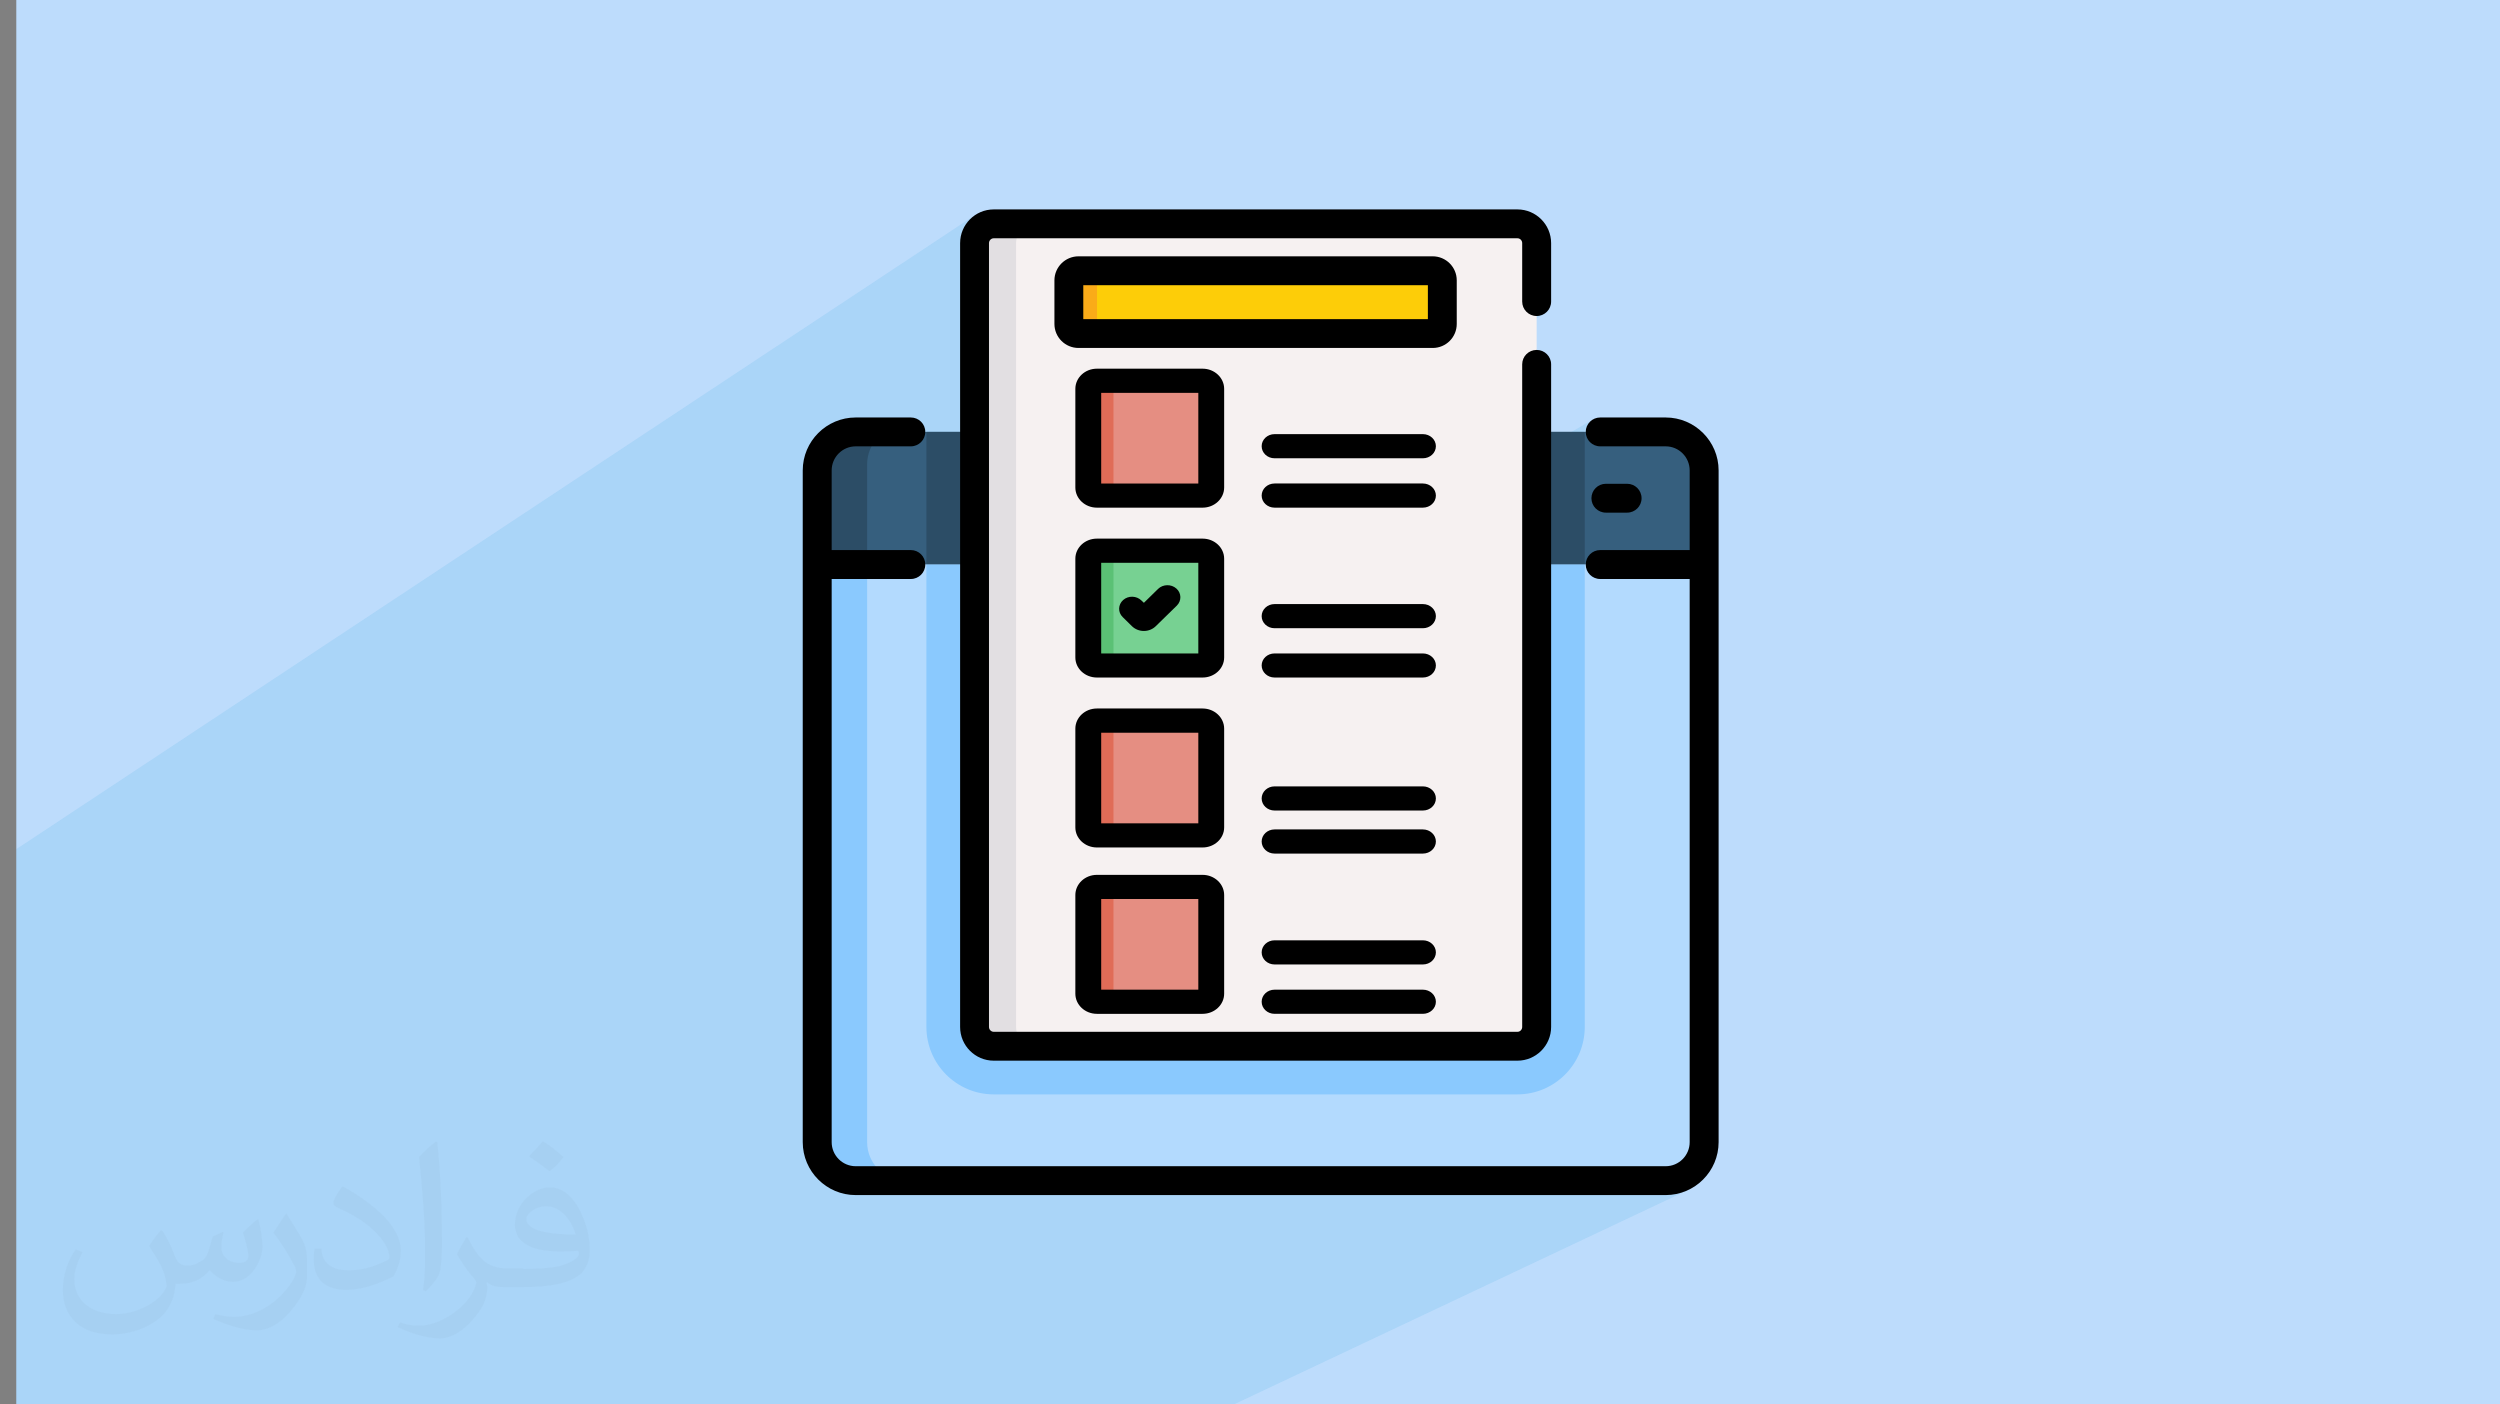 <?xml version="1.0" encoding="UTF-8"?>
<!DOCTYPE svg PUBLIC "-//W3C//DTD SVG 1.1//EN" "http://www.w3.org/Graphics/SVG/1.1/DTD/svg11.dtd">
<!-- Creator: CorelDRAW 2017 -->
<svg xmlns="http://www.w3.org/2000/svg" xml:space="preserve" width="356px" height="200px" version="1.1" style="shape-rendering:geometricPrecision; text-rendering:geometricPrecision; image-rendering:optimizeQuality; fill-rule:evenodd; clip-rule:evenodd"
viewBox="0 0 356000 200000"
 xmlns:xlink="http://www.w3.org/1999/xlink"
 enable-background="new 0 0 512 512">
 <rect x="0" y="0" width="356000" height="200000" fill="#808080" stroke="none"/>
 <defs>
  <style type="text/css">
   <![CDATA[
    .fil15 {fill:black}
    .fil5 {fill:#2C4D66}
    .fil3 {fill:#365F7E}
    .fil14 {fill:#5BC175}
    .fil13 {fill:#77D192}
    .fil6 {fill:#8AC9FE}
    .fil4 {fill:#B3DAFE}
    .fil0 {fill:#BDDCFC}
    .fil10 {fill:#E06C57}
    .fil8 {fill:#E2DFE2}
    .fil9 {fill:#E58E82}
    .fil7 {fill:#F6F1F1}
    .fil12 {fill:#FAAB18}
    .fil11 {fill:#FDCD08}
    .fil2 {fill:#373435;fill-opacity:0.031}
    .fil1 {fill:#0098DA;fill-opacity:0.102}
   ]]>
  </style>
 </defs>
 <g id="Layer_x0020_1">
  <polygon class="fil0" points="2320,0 358150,0 358150,200000 2320,200000 "/>
  <polygon class="fil1" points="226720,59800 216760,65570 216760,51880 216810,51470 216930,51090 217110,50740 217370,50430 217670,50180 198070,61820 191240,61820 219970,44650 219620,44830 219230,44960 218820,45000 218400,44960 218020,44830 217670,44650 217370,44390 217110,44090 216930,43740 216810,43350 216760,42940 216760,34620 216750,34480 216710,34350 216650,34240 216560,34130 216460,34050 216340,33990 216220,33950 216080,33930 144790,33930 144910,33550 144930,33520 147440,31880 141510,31880 140960,31930 140450,32090 139980,32350 136730,34490 136810,33650 137090,32750 137540,31940 138120,31230 138830,30640 2320,120920 2320,123040 2320,123150 2320,123510 2320,124310 2320,125160 2320,125270 2320,126380 2320,126840 2320,127650 2320,133620 2320,134170 2320,135080 2320,135690 2320,135910 2320,136330 2320,136460 2320,137230 2320,137880 2320,138030 2320,138100 2320,138710 2320,139100 2320,139380 2320,139870 2320,139940 2320,140450 2320,141330 2320,141600 2320,143510 2320,143730 2320,144300 2320,144630 2320,145660 2320,148650 2320,149150 2320,150410 2320,150610 2320,150910 2320,150930 2320,151690 2320,152310 2320,152390 2320,152510 2320,154630 2320,154810 2320,155580 2320,157040 2320,158470 2320,159590 2320,160060 2320,160120 2320,160490 2320,160720 2320,161000 2320,161030 2320,162160 2320,162840 2320,163480 2320,163770 2320,163940 2320,164450 2320,164950 2320,166300 2320,167390 2320,168950 2320,169180 2320,169570 2320,169640 2320,169710 2320,169950 2320,169980 2320,170370 2320,170910 2320,171100 2320,171440 2320,171500 2320,171770 2320,172290 2320,172690 2320,172740 2320,172860 2320,172920 2320,173990 2320,175510 2320,175780 2320,177230 2320,178660 2320,178890 2320,178920 2320,179790 2320,180020 2320,180070 2320,180220 2320,180300 2320,180730 2320,180940 2320,181130 2320,182570 2320,182690 2320,183330 2320,183360 2320,184100 2320,184100 2320,184430 2320,184940 2320,185980 2320,186720 2320,188240 2320,189010 2320,189700 2320,189710 2320,189960 2320,190130 2320,190570 2320,191420 2320,191590 2320,191930 2320,191950 2320,192470 2320,192820 2320,193170 2320,193340 2320,193340 2320,194150 2320,195520 2320,195760 2320,197410 2320,198850 2320,199880 2320,199990 2320,200000 2990,200000 3840,200000 4530,200000 6060,200000 7440,200000 9180,200000 11380,200000 11970,200000 12220,200000 12640,200000 12750,200000 15050,200000 16250,200000 17350,200000 17680,200000 19900,200000 20620,200000 21690,200000 22440,200000 22860,200000 23020,200000 23310,200000 24140,200000 25150,200000 25720,200000 26140,200000 26270,200000 26430,200000 26540,200000 27160,200000 27600,200000 28240,200000 31890,200000 32320,200000 33640,200000 36370,200000 38130,200000 38570,200000 39260,200000 39980,200000 40730,200000 40860,200000 44980,200000 45250,200000 45310,200000 46530,200000 47020,200000 47160,200000 49870,200000 50380,200000 50470,200000 52370,200000 52870,200000 53750,200000 54700,200000 56300,200000 57200,200000 57620,200000 59680,200000 61830,200000 62280,200000 63390,200000 63920,200000 65480,200000 66730,200000 68490,200000 68930,200000 69350,200000 76200,200000 80730,200000 82440,200000 88180,200000 92800,200000 94560,200000 110160,200000 110910,200000 114460,200000 115040,200000 118180,200000 118180,200000 119180,200000 128980,200000 162480,200000 166690,200000 170020,200000 171170,200000 174100,200000 175680,200000 240120,169580 238700,170020 237190,170180 234070,170180 239320,167690 238290,168010 237190,168120 233640,168120 238520,165800 239100,165480 239610,165060 240030,164550 240340,163970 240540,163330 240610,162640 240610,82450 238950,82450 242670,80390 236910,80390 240610,78330 240610,66990 240540,66300 240340,65660 240030,65070 239610,64570 239100,64150 238520,63830 237880,63630 237190,63560 227870,63560 227450,63520 227070,63400 226720,63210 226410,62960 226160,62660 225970,62310 225850,61920 225810,61500 225850,61090 225970,60700 226160,60350 226410,60050 "/>
  <path class="fil2" d="M23160 175320c680,1060 1160,2020 1550,3080 290,670 480,1820 2010,1820 470,0 1060,-100 1630,-480 680,-290 1160,-860 1350,-1630l580 -2020 1440 -670 100 100c-190,760 -300,1530 -300,2010 0,1730 1460,2310 2600,2310 660,0 1240,-290 1240,-960 0,-770 -370,-2120 -770,-3360 680,-680 1350,-1350 2120,-1920l100 90c370,1440 560,2880 560,3840 0,960 -370,1920 -750,2590 -680,1350 -1930,2410 -3450,2410 -1150,0 -2400,-580 -3280,-1640l-80 0c-880,1060 -2130,1920 -4140,1920l-670 0c-100,1350 -400,2310 -870,3170 -1250,2400 -4810,4040 -8170,4040 -4700,0 -7010,-2690 -7010,-6340 0,-2210 770,-4320 1830,-5760l960 380c-680,1350 -1160,2590 -1160,3840 0,3360 2780,4990 5960,4990 2880,0 6530,-1820 7200,-4030 -280,-2400 -1140,-3450 -2500,-5660 380,-670 960,-1440 1640,-2210l100 0 0 0 190 90 0 0 0 0 0 0 -10 0 0 0zm54210 -12770c960,580 1920,1350 2870,2210 -580,770 -1150,1440 -2010,2020 -960,-770 -1930,-1440 -2890,-2110 680,-770 1350,-1440 1930,-2120l0 0 100 0 0 0 0 0zm470 9220c-1630,0 -2890,1060 -2890,1830 0,1630 3180,2200 7010,2200 -480,-1920 -2110,-4030 -4120,-4030l0 0 0 0zm-3560 8930c2130,0 3950,-100 5290,-380 1530,-390 2870,-1160 2870,-1730 0,-100 0,-290 -90,-480 -870,90 -1830,90 -2780,90 -2780,0 -5000,-670 -5860,-2200 -200,-480 -390,-960 -390,-1540 0,-1540 680,-3070 1830,-4030 960,-870 2020,-1350 3180,-1350 1910,0 3540,1540 4590,4040 580,1340 1060,2880 1060,4890 0,1350 -380,2400 -1150,3270 -1540,1440 -4310,2010 -8640,2010l-1920 0 0 0 -480 0c-1060,0 -1830,-190 -2400,-670l-100 0c0,290 100,480 100,670 0,960 -290,2210 -960,3170 -1930,2880 -4050,4130 -5780,4130 -1820,0 -4040,-670 -6040,-1630l380 -670c660,280 1540,480 2780,480 3270,0 7490,-3170 8070,-6150 -100,-290 -290,-570 -670,-960 -960,-1150 -1540,-2110 -2110,-3070 480,-960 960,-1730 1340,-2400l190 0c1350,2780 2700,4420 5480,4420l490 0 0 0 2010 0 0 0 -290 90 0 0 0 0 0 0 0 0 0 0zm-14040 2980c200,-1350 290,-2790 290,-4130l0 -2020c0,-3740 -480,-9220 -860,-12770 670,-770 1640,-1630 2410,-2210l190 100c480,4510 670,9700 670,14500 0,1250 -90,2490 -190,3360 -100,1150 -770,2010 -2120,3360l-290 -100 0 0 -100 -90 0 0 0 0 0 0 0 0 0 0zm-14490 -5960c90,1730 970,3170 3930,3170 1920,0 3470,-480 5290,-1340 290,-100 480,-290 480,-480 0,-1150 -860,-2590 -2310,-3940 -1340,-1250 -3270,-2400 -4900,-3070 -570,-290 -770,-480 -770,-770 0,-480 680,-1540 1250,-2300l190 0c1920,1050 4130,2590 5770,4220 1450,1540 2400,3170 2400,4900 0,1250 -390,2490 -1060,3650 -2100,1050 -4420,1920 -6720,1920 -2790,0 -4620,-1350 -4620,-4320 0,-290 0,-870 100,-1540l970 0 0 0 0 -100 0 0 0 0 0 0 0 0 0 0zm-5010 -4990l1730 2790c670,1050 1250,2110 1250,3930l0 2310c0,1820 -1150,3740 -3070,5760 -1440,1340 -2790,1920 -4050,1920 -1820,0 -3830,-580 -6230,-1630l290 -680c770,200 1630,390 2690,390 3450,0 6910,-2500 8550,-5570 190,-390 280,-670 280,-860 0,-390 -190,-770 -380,-1060 -860,-1630 -1820,-3170 -2880,-4510 570,-870 1150,-1730 1730,-2600l90 0 0 0 0 -190 0 0 0 0 0 0 0 0 0 0z"/>
  <g id="_1930349366752">
   <path class="fil3" d="M242670 80390l-126300 0 0 -13400c0,-3030 2460,-5490 5480,-5490l115340 0c3020,0 5480,2460 5480,5490l0 13400 0 0z"/>
   <path class="fil4" d="M242670 80390l-126300 0 0 82250c0,3030 2460,5480 5480,5480l115340 0c3020,0 5480,-2450 5480,-5480l0 -82250 0 0z"/>
   <path class="fil5" d="M128960 60630l-7110 0c-3020,0 -5480,2450 -5480,5480l0 13400 7110 0 0 -13400c0,-3030 2450,-5480 5480,-5480l0 0z"/>
   <path class="fil6" d="M123480 162640l0 -82250 -7110 0 0 82250c0,3030 2460,5480 5480,5480l7110 0c-3030,0 -5480,-2450 -5480,-5480l0 0z"/>
   <polygon class="fil5" points="131920,61500 225670,61500 225670,80390 131920,80390 "/>
   <path class="fil6" d="M131920 146240c0,5290 4300,9600 9590,9600l74570 0c5290,0 9590,-4310 9590,-9600l0 -65850 -93750 0 0 65850 0 0z"/>
   <path class="fil7" d="M216080 148980l-74570 0c-1510,0 -2740,-1230 -2740,-2740l0 -111620c0,-1510 1230,-2740 2740,-2740l74570 0c1510,0 2740,1230 2740,2740l0 111620c0,1510 -1230,2740 -2740,2740l0 0z"/>
   <path class="fil8" d="M144690 146240l0 -111620c0,-1510 1230,-2740 2750,-2740l-5930 0c-1510,0 -2740,1230 -2740,2740l0 111620c0,1510 1230,2740 2740,2740l5930 0c-1520,0 -2750,-1230 -2750,-2740l0 0z"/>
   <path class="fil9" d="M171250 70570l-15050 0c-680,0 -1230,-520 -1230,-1150l0 -14050c0,-640 550,-1150 1230,-1150l15050 0c680,0 1230,510 1230,1150l0 14050c0,630 -550,1150 -1230,1150z"/>
   <path class="fil10" d="M158560 69420l0 -14050c0,-640 560,-1150 1230,-1150l-3590 0c-680,0 -1230,510 -1230,1150l0 14050c0,630 550,1150 1230,1150l3590 0c-670,0 -1230,-520 -1230,-1150z"/>
   <path class="fil11" d="M204020 47500l-50440 0c-760,0 -1370,-610 -1370,-1370l0 -6210c0,-750 610,-1370 1370,-1370l50440 0c750,0 1370,620 1370,1370l0 6210c0,760 -620,1370 -1370,1370l0 0z"/>
   <path class="fil12" d="M156220 46130l0 -6210c0,-750 610,-1370 1370,-1370l-4010 0c-760,0 -1370,620 -1370,1370l0 6210c0,760 610,1370 1370,1370l4010 0c-760,0 -1370,-610 -1370,-1370z"/>
   <path class="fil13" d="M171250 94760l-15050 0c-680,0 -1230,-510 -1230,-1140l0 -14060c0,-630 550,-1140 1230,-1140l15050 0c680,0 1230,510 1230,1140l0 14060c0,630 -550,1140 -1230,1140z"/>
   <path class="fil14" d="M158560 93620l0 -14060c0,-630 560,-1140 1230,-1140l-3590 0c-680,0 -1230,510 -1230,1140l0 14060c0,630 550,1140 1230,1140l3590 0c-670,0 -1230,-510 -1230,-1140z"/>
   <path class="fil9" d="M171250 118960l-15050 0c-680,0 -1230,-510 -1230,-1140l0 -14060c0,-630 550,-1150 1230,-1150l15050 0c680,0 1230,520 1230,1150l0 14060c0,630 -550,1140 -1230,1140z"/>
   <path class="fil10" d="M158560 117820l0 -14060c0,-630 560,-1150 1230,-1150l-3590 0c-680,0 -1230,520 -1230,1150l0 14060c0,630 550,1140 1230,1140l3590 0c-670,0 -1230,-510 -1230,-1140z"/>
   <path class="fil15" d="M231700 73000c1140,0 2060,-920 2060,-2050 0,-1140 -920,-2060 -2060,-2060l-3020 0c-1140,0 -2060,920 -2060,2060 0,1130 920,2050 2060,2050l3020 0z"/>
   <path class="fil15" d="M237190 59450l-9320 0c-1140,0 -2060,920 -2060,2050 0,1140 920,2060 2060,2060l9320 0c1890,0 3420,1540 3420,3430l0 11340 -12740 0c-1140,0 -2060,920 -2060,2060 0,1140 920,2060 2060,2060l12740 0 0 80190c0,1890 -1530,3430 -3420,3430l-115340 0c-1890,0 -3420,-1540 -3420,-3430l0 -80190 11270 0c1140,0 2060,-920 2060,-2060 0,-1140 -920,-2060 -2060,-2060l-11270 0 0 -11340c0,-1890 1530,-3430 3420,-3430l7850 0c1140,0 2060,-920 2060,-2060 0,-1130 -920,-2050 -2060,-2050l-7850 0c-4150,0 -7540,3380 -7540,7540l0 95650c0,4160 3390,7540 7540,7540l115340 0c4150,0 7540,-3380 7540,-7540l0 -95650c0,-4160 -3390,-7540 -7540,-7540z"/>
   <path class="fil15" d="M141510 151040l74570 0c2640,0 4800,-2150 4800,-4800l0 -94360c0,-1130 -920,-2050 -2060,-2050 -1140,0 -2060,920 -2060,2050l0 94360c0,380 -300,690 -680,690l-74570 0c-370,0 -680,-310 -680,-690l0 -111620c0,-380 310,-690 680,-690l74570 0c380,0 680,310 680,690l0 8320c0,1140 920,2060 2060,2060 1140,0 2060,-920 2060,-2060l0 -8320c0,-2650 -2160,-4800 -4800,-4800l-74570 0c-2640,0 -4790,2150 -4790,4800l0 111620c0,2650 2150,4800 4790,4800z"/>
   <path class="fil15" d="M174320 55370c0,-1580 -1380,-2870 -3070,-2870l-15050 0c-1700,0 -3070,1290 -3070,2870l0 14050c0,1580 1370,2870 3070,2870l15050 0c1690,0 3070,-1290 3070,-2870l0 -14050zm-3680 13480l-13830 0 0 -12910 13830 0 0 12910z"/>
   <path class="fil15" d="M207440 39920c0,-1880 -1530,-3420 -3420,-3420l-50440 0c-1890,0 -3430,1540 -3430,3420l0 6210c0,1890 1540,3420 3430,3420l50440 0c1890,0 3420,-1530 3420,-3420l0 -6210zm-4110 5520l-49070 0 0 -4830 49070 0 0 4830z"/>
   <path class="fil15" d="M202620 68850l-21120 0c-1020,0 -1840,770 -1840,1720 0,950 820,1720 1840,1720l21120 0c1020,0 1850,-770 1850,-1720 0,-950 -830,-1720 -1850,-1720z"/>
   <path class="fil15" d="M202620 61820l-21120 0c-1020,0 -1840,770 -1840,1720 0,950 820,1720 1840,1720l21120 0c1020,0 1850,-770 1850,-1720 0,-950 -830,-1720 -1850,-1720z"/>
   <path class="fil15" d="M161190 89170c440,430 1050,680 1690,680l0 0c640,0 1250,-240 1690,-670l3010 -2940c700,-690 670,-1780 -60,-2430 -740,-660 -1910,-630 -2610,50l-2020 1980 -350 -330c-700,-690 -1870,-720 -2600,-70 -740,660 -770,1750 -70,2430l1320 1300 0 0z"/>
   <path class="fil15" d="M174320 79560c0,-1580 -1380,-2860 -3070,-2860l-15050 0c-1700,0 -3070,1280 -3070,2860l0 14060c0,1580 1370,2860 3070,2860l15050 0c1690,0 3070,-1280 3070,-2860l0 -14060zm-3680 13490l-13830 0 0 -12910 13830 0 0 12910z"/>
   <path class="fil15" d="M202620 93050l-21120 0c-1020,0 -1840,760 -1840,1710 0,950 820,1720 1840,1720l21120 0c1020,0 1850,-770 1850,-1720 0,-950 -830,-1710 -1850,-1710l0 0z"/>
   <path class="fil15" d="M202620 86020l-21120 0c-1020,0 -1840,770 -1840,1720 0,950 820,1720 1840,1720l21120 0c1020,0 1850,-770 1850,-1720 0,-950 -830,-1720 -1850,-1720l0 0z"/>
   <path class="fil15" d="M171250 100890l-15050 0c-1700,0 -3070,1290 -3070,2870l0 14060c0,1580 1370,2860 3070,2860l15050 0c1690,0 3070,-1280 3070,-2860l0 -14060c0,-1580 -1380,-2870 -3070,-2870zm-610 16350l-13830 0 0 -12900 13830 0 0 12900z"/>
   <path class="fil15" d="M202620 111980l-21120 0c-1020,0 -1840,770 -1840,1720 0,950 820,1720 1840,1720l21120 0c1020,0 1850,-770 1850,-1720 0,-950 -830,-1720 -1850,-1720z"/>
   <path class="fil15" d="M202620 118110l-21120 0c-1020,0 -1840,770 -1840,1720 0,950 820,1720 1840,1720l21120 0c1020,0 1850,-770 1850,-1720 0,-950 -830,-1720 -1850,-1720z"/>
   <path class="fil9" d="M171250 142650l-15050 0c-680,0 -1230,-520 -1230,-1150l0 -14050c0,-640 550,-1150 1230,-1150l15050 0c680,0 1230,510 1230,1150l0 14050c0,630 -550,1150 -1230,1150z"/>
   <path class="fil10" d="M158560 141500l0 -14050c0,-640 560,-1150 1230,-1150l-3590 0c-680,0 -1230,510 -1230,1150l0 14050c0,630 550,1150 1230,1150l3590 0c-670,0 -1230,-520 -1230,-1150z"/>
   <path class="fil15" d="M171250 124580l-15050 0c-1700,0 -3070,1290 -3070,2870l0 14050c0,1580 1370,2870 3070,2870l15050 0c1690,0 3070,-1290 3070,-2870l0 -14050c0,-1580 -1380,-2870 -3070,-2870zm-610 16350l-13830 0 0 -12910 13830 0 0 12910z"/>
   <path class="fil15" d="M202620 140930l-21120 0c-1020,0 -1840,770 -1840,1720 0,950 820,1720 1840,1720l21120 0c1020,0 1850,-770 1850,-1720 0,-950 -830,-1720 -1850,-1720z"/>
   <path class="fil15" d="M202620 133900l-21120 0c-1020,0 -1840,770 -1840,1720 0,950 820,1720 1840,1720l21120 0c1020,0 1850,-770 1850,-1720 0,-950 -830,-1720 -1850,-1720z"/>
  </g>
 </g>
</svg>
